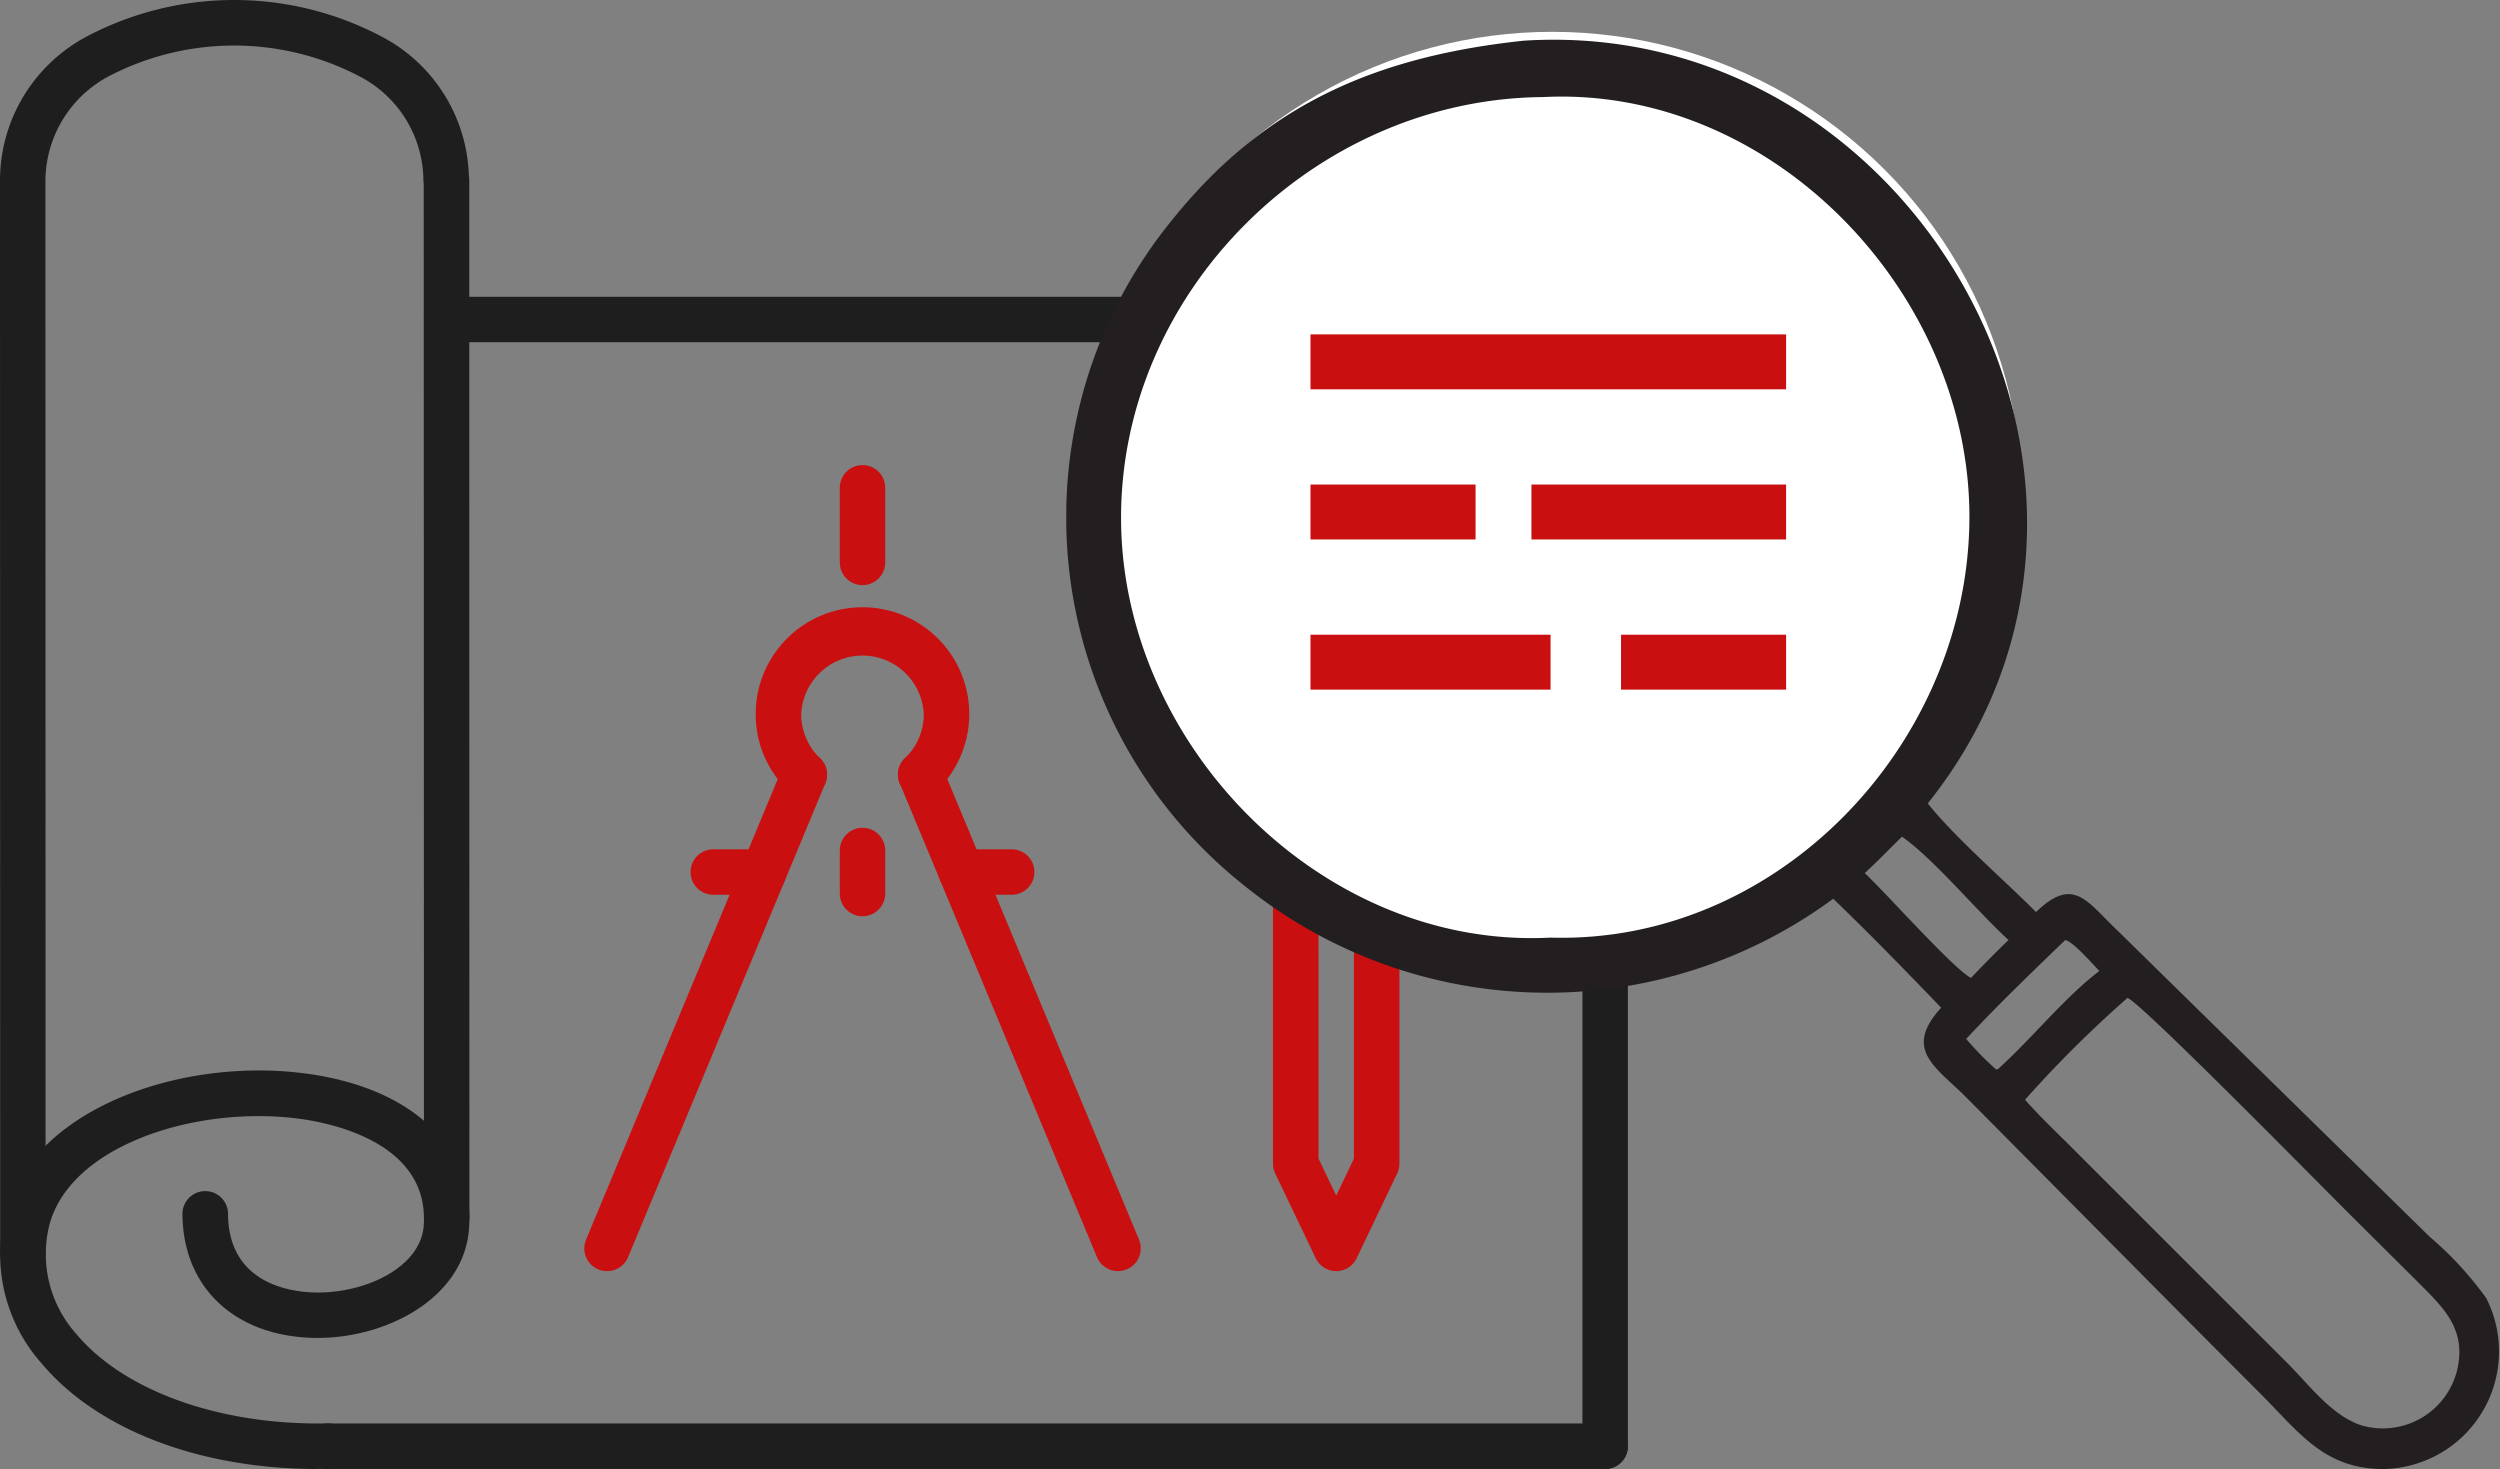 <?xml version="1.0" encoding="utf-8"?><svg id="Group_173" data-name="Group 173" xmlns="http://www.w3.org/2000/svg" xmlns:xlink="http://www.w3.org/1999/xlink" width="110.041" height="64.662" viewBox="0 0 110.041 64.662">
  <rect x="0" y="0" width="110.041" height="64.662" fill="#808080" stroke="none"/>
  <defs>
    <clipPath id="clip-path">
      <rect id="Rectangle_103" data-name="Rectangle 103" width="71.655" height="64.662" fill="none"/>
    </clipPath>
    <clipPath id="clip-path-2">
      <rect id="Rectangle_109" data-name="Rectangle 109" width="63.109" height="62.913" transform="translate(0 0)" fill="none"/>
    </clipPath>
  </defs>
  <g id="Group_169" data-name="Group 169" transform="translate(0 0)">
    <g id="Group_168" data-name="Group 168" clip-path="url(#clip-path)">
      <path id="Path_330" data-name="Path 330" d="M72.615,44.943a1,1,0,0,1-1-1V40.659a1,1,0,1,1,2,0v3.283a1,1,0,0,1-1,1" transform="translate(-34.65 -19.188)" fill="#ca0f10"/>
      <path id="Path_331" data-name="Path 331" d="M71.711,60.153a1,1,0,0,1-.695-1.724,2.673,2.673,0,0,0,.828-1.944,2.7,2.7,0,0,0-5.394,0,2.671,2.671,0,0,0,.827,1.944,1,1,0,1,1-1.388,1.445,4.658,4.658,0,0,1-1.443-3.389,4.7,4.7,0,1,1,7.957,3.389,1,1,0,0,1-.694.279" transform="translate(-31.183 -25.056)" fill="#ca0f10"/>
      <path id="Path_332" data-name="Path 332" d="M50.832,86.972a1,1,0,0,1-.925-1.387l8.68-20.853a1,1,0,0,1,1.85.77l-8.68,20.853a1,1,0,0,1-.925.617" transform="translate(-24.11 -31.022)" fill="#ca0f10"/>
      <path id="Path_333" data-name="Path 333" d="M86.261,86.972a1,1,0,0,1-.925-.617L76.656,65.5a1,1,0,0,1,1.85-.77l8.68,20.853a1,1,0,0,1-.924,1.387" transform="translate(-37.052 -31.022)" fill="#ca0f10"/>
      <path id="Path_334" data-name="Path 334" d="M83.257,74.425H81.037a1,1,0,0,1,0-2h2.219a1,1,0,0,1,0,2" transform="translate(-38.725 -35.041)" fill="#ca0f10"/>
      <path id="Path_335" data-name="Path 335" d="M62.111,74.425h-2.22a1,1,0,0,1,0-2h2.22a1,1,0,0,1,0,2" transform="translate(-28.494 -35.041)" fill="#ca0f10"/>
      <path id="Path_336" data-name="Path 336" d="M72.614,74.484a1,1,0,0,1-1-1V71.591a1,1,0,1,1,2,0v1.892a1,1,0,0,1-1,1" transform="translate(-34.649 -34.154)" fill="#ca0f10"/>
      <path id="Path_337" data-name="Path 337" d="M1.008,56.133a1,1,0,0,1-1-1L0,7.952A7.182,7.182,0,0,1,3.849,1.59a13.9,13.9,0,0,1,12.939.015,7.157,7.157,0,0,1,3.85,6.134.963.963,0,0,1,.017.178l.006,45.689a1,1,0,0,1-2,0L18.651,8.084a.93.93,0,0,1-.014-.166,5.2,5.2,0,0,0-2.85-4.577A11.925,11.925,0,0,0,4.851,3.324,5.235,5.235,0,0,0,2,7.952l.006,47.179a1,1,0,0,1-1,1" transform="translate(0 0)" fill="#1e1e1e"/>
      <path id="Path_338" data-name="Path 338" d="M13.982,108.83c-5.178,0-9.694-1.722-12.149-4.65A7.211,7.211,0,0,1,.145,97.992c.9-4.838,7.583-7.311,13.256-6.578,4.731.611,7.507,3.233,7.245,6.842-.224,3.1-3.758,4.9-6.921,4.8-3.441-.115-5.675-2.255-5.692-5.451a1,1,0,0,1,1-1.007h.006a1,1,0,0,1,1,1c.017,3.01,2.632,3.422,3.757,3.46,2.239.074,4.722-1.088,4.856-2.938.267-3.678-4.145-4.535-5.5-4.711C8.481,92.8,2.8,94.691,2.113,98.37a5.272,5.272,0,0,0,1.255,4.523c2.11,2.517,6.349,4.021,11.039,3.929h.02a1,1,0,0,1,.019,2c-.155,0-.31,0-.465,0" transform="translate(-0.002 -44.169)" fill="#1e1e1e"/>
      <path id="Path_339" data-name="Path 339" d="M83.236,123.388H27.007a1,1,0,0,1,0-2H83.236a1,1,0,0,1,0,2" transform="translate(-12.583 -58.731)" fill="#1e1e1e"/>
      <path id="Path_340" data-name="Path 340" d="M88.144,27.3H37.15a1,1,0,0,1,0-2H88.144a1,1,0,0,1,0,2" transform="translate(-17.49 -12.237)" fill="#1e1e1e"/>
      <path id="Path_341" data-name="Path 341" d="M135.945,76.895a1,1,0,0,1-1-1v-49.6a1,1,0,1,1,2,0v49.6a1,1,0,0,1-1,1" transform="translate(-65.292 -12.237)" fill="#1e1e1e"/>
      <path id="Path_342" data-name="Path 342" d="M111.336,75.138a1,1,0,0,1-.9-.569l-1.781-3.725a1,1,0,0,1-.1-.432V42.439a2.782,2.782,0,0,1,5.565,0V70.412a1,1,0,0,1-.1.432l-1.781,3.725a1,1,0,0,1-.9.569m-.779-4.953.779,1.63.779-1.63V42.439a.779.779,0,0,0-1.559,0Zm2.56.227h0Z" transform="translate(-52.523 -19.188)" fill="#ca0f10"/>
      <path id="Path_343" data-name="Path 343" d="M113.116,48.523h-3.561a1,1,0,1,1,0-2h3.561a1,1,0,0,1,0,2" transform="translate(-52.523 -22.508)" fill="#1e1e1e"/>
    </g>
  </g>
  <circle id="Ellipse_6" data-name="Ellipse 6" cx="20.673" cy="20.673" r="20.673" transform="translate(47.653 1.401)" fill="#fff"/>
  <g id="Group_172" data-name="Group 172" transform="translate(46.932 1.749)">
    <g id="Group_171" data-name="Group 171" transform="translate(0 0)">
      <g id="Group_170" data-name="Group 170" transform="translate(0 0)" clip-path="url(#clip-path-2)">
        <path id="Path_344" data-name="Path 344" d="M33.762,37.813A21.215,21.215,0,0,1,7.843,37.24,20.688,20.688,0,0,1,4.715,7.87C8.861,2.729,13.844.723,20.122.047c17.383-1.115,28.889,19.706,17.8,33.571,1.19,1.5,3.351,3.36,4.765,4.782,1.589-1.537,2.183-.553,3.4.633L60,52.68A15.379,15.379,0,0,1,62.5,55.388a5.177,5.177,0,0,1-4.5,7.529c-2.566.01-3.677-1.536-5.328-3.21l-3.139-3.148L39.657,46.6c-1.349-1.37-2.853-2.116-1.146-3.99-1.561-1.623-3.125-3.232-4.749-4.793M20.964,2.528C10.93,2.617,2.313,11.121,2.414,21.218c.1,9.929,8.917,18.83,18.9,18.307,9.905.295,18.161-8.293,18.434-18.047.283-10.12-8.573-19.487-18.787-18.949M36.788,35.079c-.544.539-1.079,1.085-1.639,1.608,1.1,1.047,3.821,4.121,4.65,4.6h.036c.537-.563,1.078-1.118,1.641-1.656-1.366-1.246-3.293-3.572-4.688-4.549m7.186,4.549c-1.382,1.331-3.061,2.948-4.361,4.354a13.743,13.743,0,0,0,1.314,1.342l.083-.013c1.47-1.32,2.942-3.166,4.465-4.321-.3-.3-1.126-1.268-1.5-1.362m2.736,2.55a51.784,51.784,0,0,0-4.509,4.48c.69.786,1.474,1.513,2.209,2.258l9.37,9.366c.935.937,1.905,2.26,3.2,2.7a3.368,3.368,0,0,0,4.244-2.434c.422-1.846-.646-2.768-1.811-3.946l-2.861-2.844c-.957-.944-9.218-9.359-9.842-9.582" transform="translate(0 -0.004)" fill="#231f20"/>
        <rect id="Rectangle_104" data-name="Rectangle 104" width="20.935" height="2.417" transform="translate(10.751 12.97)" fill="#ca0f10"/>
        <rect id="Rectangle_105" data-name="Rectangle 105" width="7.266" height="2.417" transform="translate(24.42 26.189)" fill="#ca0f10"/>
        <rect id="Rectangle_106" data-name="Rectangle 106" width="10.567" height="2.417" transform="translate(10.751 26.189)" fill="#ca0f10"/>
        <rect id="Rectangle_107" data-name="Rectangle 107" width="7.266" height="2.417" transform="translate(10.751 19.579)" fill="#ca0f10"/>
        <rect id="Rectangle_108" data-name="Rectangle 108" width="11.209" height="2.417" transform="translate(20.476 19.579)" fill="#ca0f10"/>
      </g>
    </g>
  </g>
</svg>
